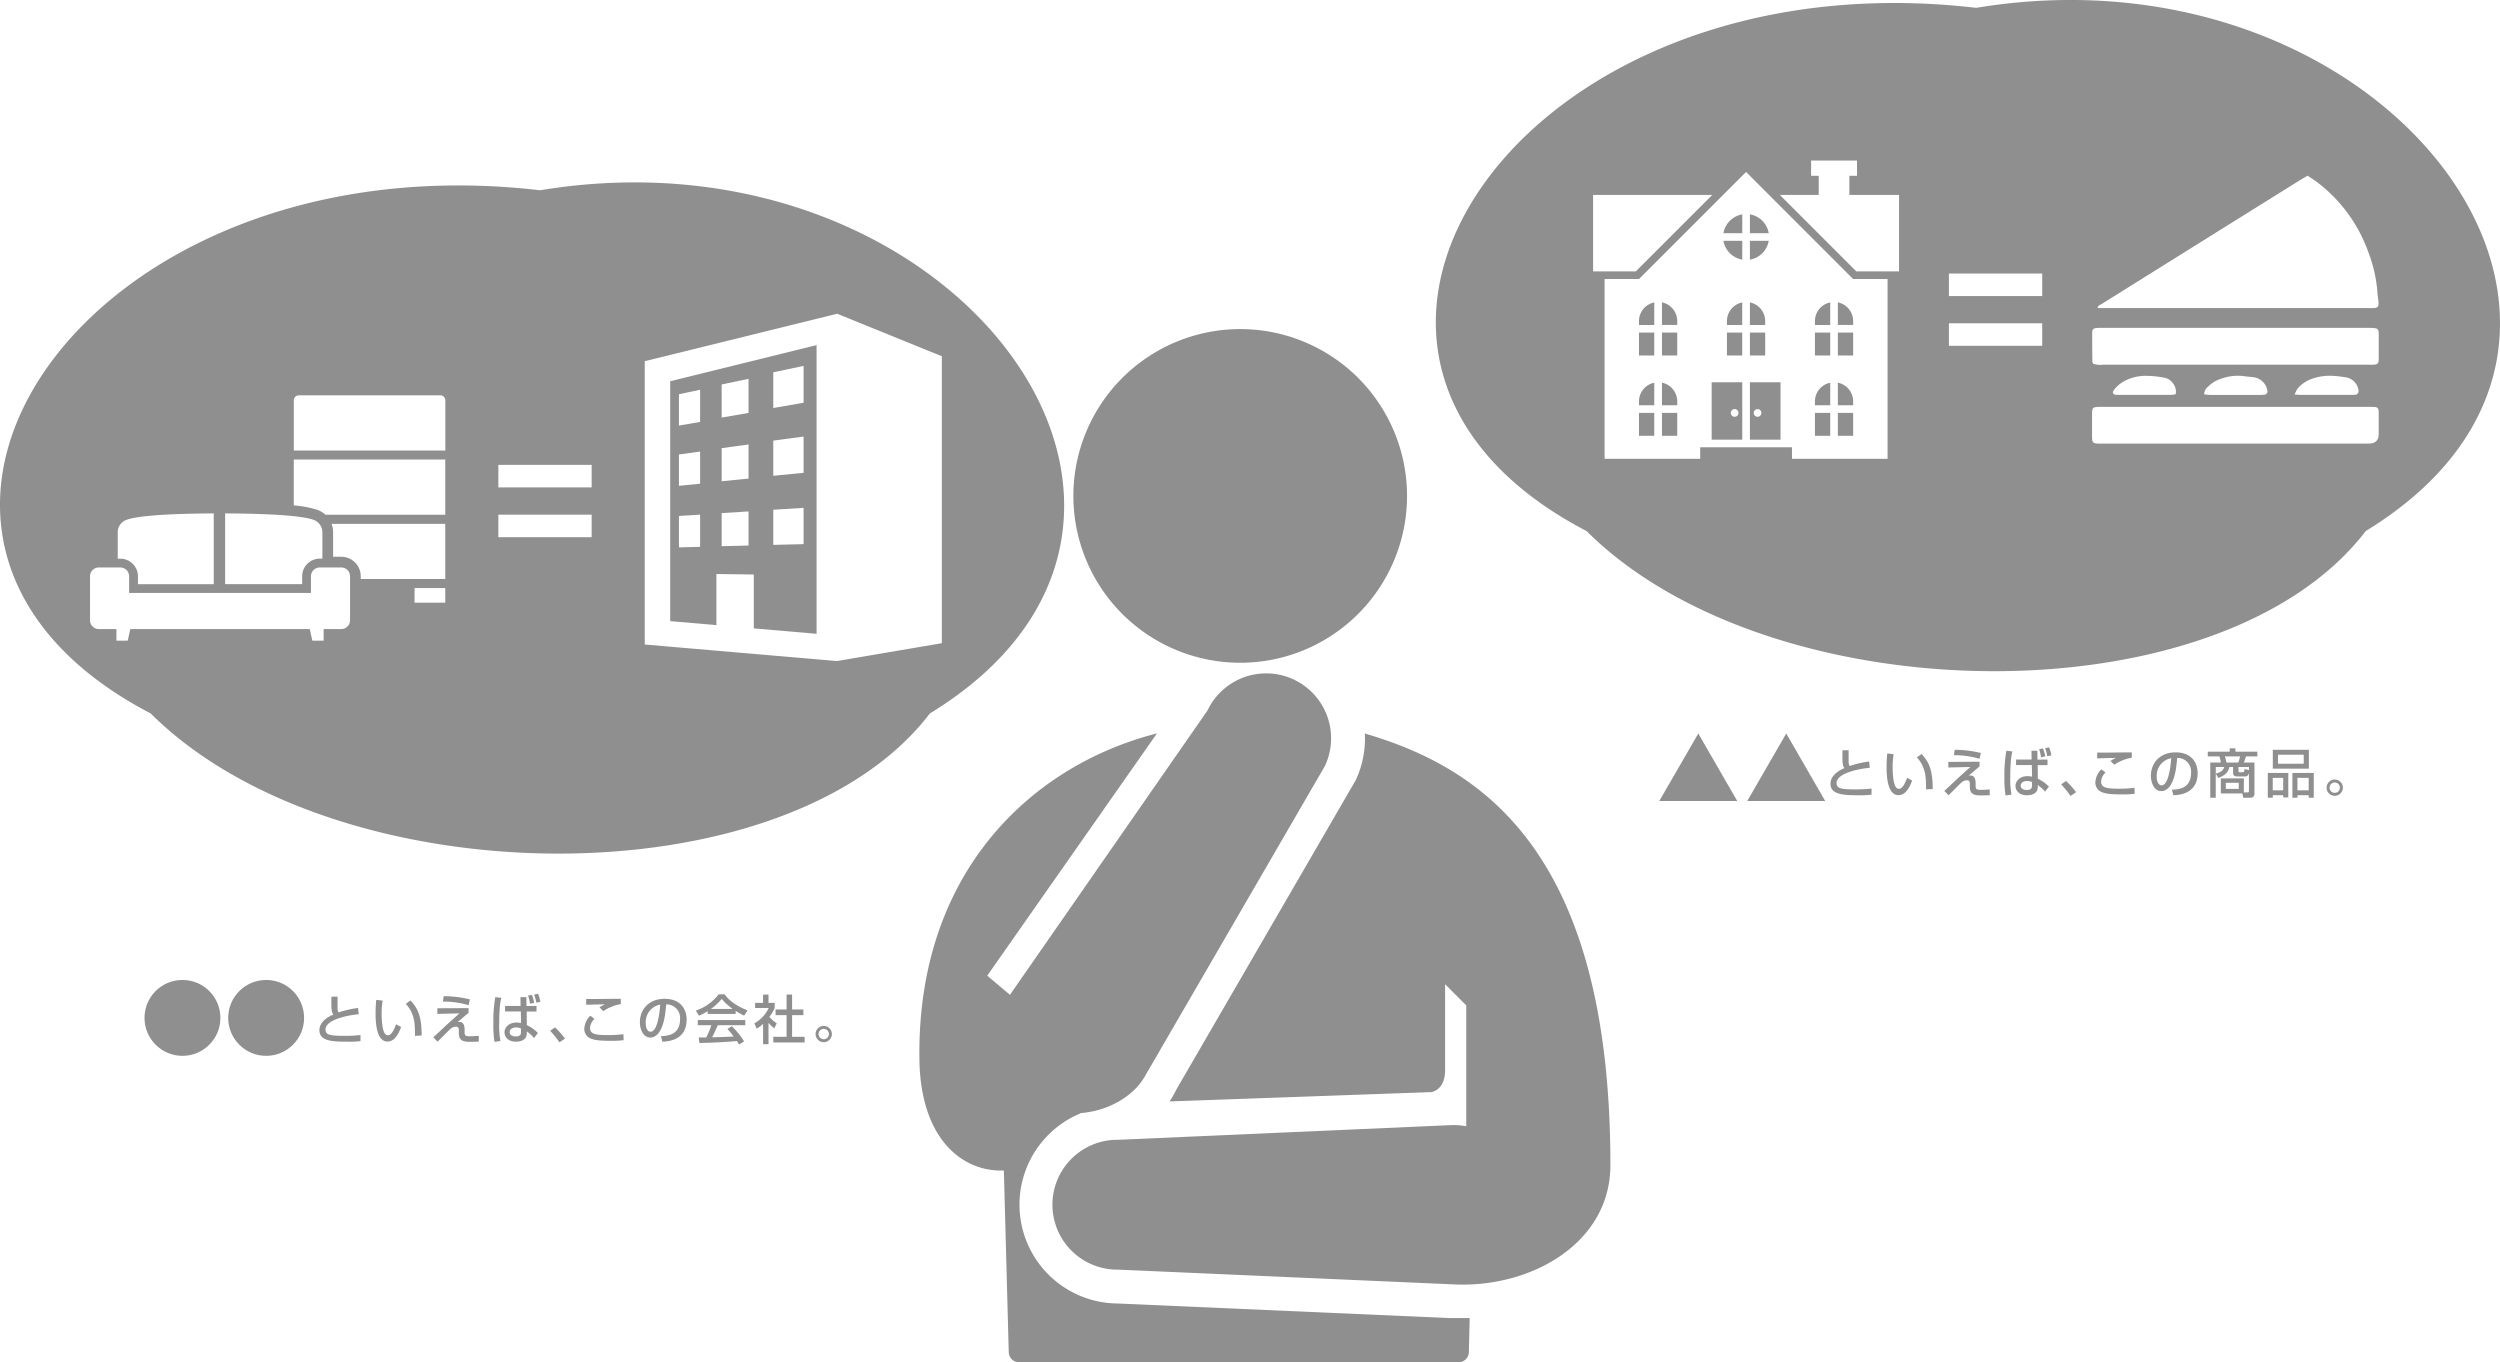 <svg xmlns="http://www.w3.org/2000/svg" width="749" height="408.154" viewBox="0 0 749 408.154">
  <g id="_レイヤー_1-2" transform="translate(0 -0.002)">
    <path id="パス_723" data-name="パス 723" d="M206.49,113.286A49.984,49.984,0,1,0,256.482,63.31,50,50,0,0,0,206.49,113.286Z" transform="translate(115.092 35.286)" fill="#8f8f8f"/>
    <path id="パス_724" data-name="パス 724" d="M341.751,322.686h-6.339l-99.2-4.361a29.608,29.608,0,0,1-11.431-56.813c.156-.062.312-.156.467-.234,8.3-.67,16.041-5.093,19.436-11.462l53.652-92.477a19.453,19.453,0,1,0-35.15-16.679L204,225.849l-6.806-5.731,50.848-72.589c-37.3,9.5-71.592,41.255-71.172,96.713,0,24.56,12.693,34.714,25.307,34.247l1.464,54.43a3.129,3.129,0,0,0,3.115,3.037H338.371a3.119,3.119,0,0,0,3.115-3.037l.249-10.232Z" transform="translate(98.582 72.2)" fill="#8f8f8f"/>
    <path id="パス_725" data-name="パス 725" d="M295.958,141.11a29.51,29.51,0,0,1-2.694,13.923l-53.745,92.695a32.806,32.806,0,0,1-2.056,3.613l78.57-2.8c2.788-.794,3.971-3.333,3.971-6.494V216.222l6.339,6.339V258.77a24.173,24.173,0,0,0-3.987-.358l-100.264,4.423a19.452,19.452,0,1,0,0,38.9l100.264,4.407c22.909,1.246,47.173-12.023,47.173-35.742,0-93.988-38.623-119.03-73.57-129.293Z" transform="translate(112.946 78.65)" fill="#8f8f8f"/>
    <path id="パス_726" data-name="パス 726" d="M128.93,149.087l13.845,1.2V134.977l11.2.14v16.15l18.813,1.62V66.39L128.93,77.214v71.9Zm30.883-74.551,9.079-1.916V83.661l-9.079,1.573Zm0,20.479,9.079-1.23v10.87l-9.079.888Zm0,20.7,9.079-.561v10.87l-9.079.218ZM144.348,78.179,152.4,76.5V86.714L144.348,88.1v-9.92Zm0,19.078,8.052-1.09v10.216l-8.052.794Zm0,19.467,8.052-.5v10.216l-8.052.2Zm-12.8-35.617,6.339-1.339v9.64l-6.339,1.09Zm0,18.05,6.339-.872v9.64l-6.339.623V99.142Zm0,18.424,6.339-.389v9.64l-6.339.156Z" transform="translate(71.862 37.003)" fill="#8f8f8f"/>
    <path id="パス_727" data-name="パス 727" d="M161.874,37.456C25.09,21.478-55.66,141.707,45.148,194.19c55.4,55.224,190.046,56.751,233.45,0,95.109-58.106,7.522-177.276-116.725-156.75ZM67.45,134.263c7.133.031,22.255.265,26.631,1.978a3.954,3.954,0,0,1,2.507,3.675v7.9h-.794a5.277,5.277,0,0,0-5.264,5.264v2.367H67.45v-21.2Zm-32.191,5.653a3.954,3.954,0,0,1,2.507-3.675c4.3-1.7,19-1.947,26.273-1.978v21.2H41.333v-2.367a5.277,5.277,0,0,0-5.264-5.264h-.794v-7.9Zm69.615,26.366a2.639,2.639,0,0,1-2.632,2.632H96.962v3.473h-3.38l-.779-3.473H39.044l-.779,3.473h-3.38v-3.473H29.606a2.639,2.639,0,0,1-2.632-2.632V153.091a2.639,2.639,0,0,1,2.632-2.632h6.448a2.639,2.639,0,0,1,2.632,2.632v5H93.162v-5a2.639,2.639,0,0,1,2.632-2.632h6.448a2.639,2.639,0,0,1,2.632,2.632v13.191ZM133.4,161h-9.2v-4.376h9.2Zm0-7.086H108.082v-.825a5.842,5.842,0,0,0-5.84-5.84H99.8v-7.32a6.93,6.93,0,0,0-.467-2.539H133.4v16.539Zm0-19.249h-35.9a7.306,7.306,0,0,0-2.258-1.417,30.4,30.4,0,0,0-7.226-1.386V118.128H133.4Zm0-19.249H88.023V100.39a1.512,1.512,0,0,1,1.511-1.511H131.91a1.512,1.512,0,0,1,1.511,1.511v15.029ZM177.26,141.38H149.306v-6.743H177.26v6.743Zm0-14.92H149.306v-6.743H177.26v6.743Zm104.9,46.69-31.4,5.342-57.592-4.952V88.663l57.654-14.219,31.35,12.724v86Z" transform="translate(0 19.558)" fill="#8f8f8f"/>
    <circle id="楕円形_46" data-name="楕円形 46" cx="11.369" cy="11.369" r="11.369" transform="translate(43.295 293.595)" fill="#8f8f8f"/>
    <circle id="楕円形_47" data-name="楕円形 47" cx="11.369" cy="11.369" r="11.369" transform="translate(68.369 293.595)" fill="#8f8f8f"/>
    <path id="パス_728" data-name="パス 728" d="M66.9,191.73c-.016.467-.031,1.417-.016,3.271a2.418,2.418,0,0,0,.311,1.464,29.813,29.813,0,0,1,5.825-1.339l.2,1.869c-4.049.4-9.952,1.807-9.952,4.579,0,1.729,1.6,1.9,5.934,1.9a38.331,38.331,0,0,0,4.548-.249v1.822a22.607,22.607,0,0,1-3.629.187c-4.516,0-8.675-.078-8.675-3.426,0-2.663,2.819-4.143,4.2-4.719-.436-.5-.685-.779-.607-5.342H66.9Z" transform="translate(34.251 106.864)" fill="#8f8f8f"/>
    <path id="パス_729" data-name="パス 729" d="M74.368,192.568a22.982,22.982,0,0,0-.3,3.893c0,1.542.125,5,1.059,6.1a1.154,1.154,0,0,0,.872.389c1.012,0,1.838-1.744,2.4-3.3l1.511.825c-1.075,2.943-2.4,4.361-4.08,4.361-2.99,0-3.582-4.5-3.582-8.488,0-1.775.14-3.255.2-4Zm9.7,10.559c-.047-2.975-.078-4.5-.748-6.292a8.625,8.625,0,0,0-2.025-3.271l1.4-1.043c1.978,2.134,3.364,4.283,3.364,10.5l-2.009.109Z" transform="translate(40.27 107.21)" fill="#8f8f8f"/>
    <path id="パス_730" data-name="パス 730" d="M93.919,195.222v1.417c-.545.436-2.819,2.383-3.286,2.788a1.758,1.758,0,0,1,.545-.078c1.184,0,1.557,1.043,1.557,2.243v.623c0,.95,0,1.433,1.386,1.433.794,0,2.118-.047,2.85-.125v1.744c-1.6.047-2.492.047-2.866.047-2.585,0-3.1-1-3.1-2.741v-.592c0-.483,0-1.2-.841-1.2a2.57,2.57,0,0,0-1.713.7c-.623.576-3.255,3.255-3.831,3.784l-1.261-1.293c.109-.078,2.6-2.43,3.021-2.819.857-.825,1.448-1.37,4.8-4.361l-6.619.156v-1.682l9.329-.047Zm0-.888a27.287,27.287,0,0,0-7.693-1.075l.249-1.62a33.717,33.717,0,0,1,7.834.966Z" transform="translate(46.463 106.814)" fill="#8f8f8f"/>
    <path id="パス_731" data-name="パス 731" d="M97.308,192.4a15.323,15.323,0,0,0-.467,2.912c-.14,1.7-.171,3.161-.171,4.439a25.772,25.772,0,0,0,.358,5.591l-1.775.249a31.387,31.387,0,0,1-.343-5.451,42.216,42.216,0,0,1,.576-7.943l1.838.2Zm5.762,2.445-.047-2.663H104.8l.031,2.663h3.006V196.5h-2.943l.047,4.08a11.4,11.4,0,0,1,3.317,2.352l-1.152,1.511a11.794,11.794,0,0,0-2.18-1.978,6.134,6.134,0,0,1-.078,1.23c-.311,1.417-1.916,1.838-3.13,1.838-2.741,0-3.473-1.76-3.473-2.8,0-1.464,1.324-2.928,3.551-2.928a5.664,5.664,0,0,1,1.417.171l-.078-3.489H98.414V194.83h4.657Zm.109,6.728a3.536,3.536,0,0,0-1.448-.3c-1.152,0-1.931.545-1.931,1.4,0,.747.623,1.293,1.822,1.293,1.557,0,1.557-.841,1.557-1.355Zm2.694-7.413a11.078,11.078,0,0,0-.576-2.445l1.184-.187a14.034,14.034,0,0,1,.654,2.367Zm1.884-.327a9.438,9.438,0,0,0-.654-2.4l1.215-.265a12.324,12.324,0,0,1,.67,2.414l-1.23.249Z" transform="translate(52.901 106.552)" fill="#8f8f8f"/>
    <path id="パス_732" data-name="パス 732" d="M108.633,202.141a28.629,28.629,0,0,0-2.8-3.473l1.448-1.028A25.344,25.344,0,0,1,110.3,201l-1.682,1.137Z" transform="translate(58.987 110.158)" fill="#8f8f8f"/>
    <path id="パス_733" data-name="パス 733" d="M115.452,198.167a4.1,4.1,0,0,0-1.324,2.725c0,1.869,1.729,2.134,5.466,2.134a33.887,33.887,0,0,0,4.532-.28l.062,1.791a26.567,26.567,0,0,1-3.925.2c-3.722,0-4.921-.3-5.856-.654a3.116,3.116,0,0,1-2.009-2.959,5.957,5.957,0,0,1,1.807-3.909Zm7.88-4.423a13.2,13.2,0,0,0-5.233,2.1l-1.137-1.121a10.953,10.953,0,0,1,1.635-.919c-.67,0-5.108.109-5.622.14v-1.775c.514.031.7.047,1.62.047,1.23,0,7.366-.078,8.737-.078v1.589Z" transform="translate(62.649 107.093)" fill="#8f8f8f"/>
    <path id="パス_734" data-name="パス 734" d="M129.407,203.332c1.884-.078,5.731-.249,5.731-5.155a4.065,4.065,0,0,0-4.158-4.361c-.249,2.616-.514,5.451-1.729,7.709-.265.483-1.2,2.227-3.037,2.227-2.071,0-3.115-2.367-3.115-4.579,0-3.816,2.679-7.024,7.382-7.024,5.248,0,6.619,3.6,6.619,6.2,0,6.276-5.607,6.572-7.257,6.65l-.452-1.682Zm-4.563-3.925c0,1.713.67,2.6,1.448,2.6,2.118,0,2.741-5.9,2.9-8.13a5.317,5.317,0,0,0-4.345,5.513Z" transform="translate(68.613 107.098)" fill="#8f8f8f"/>
    <path id="パス_735" data-name="パス 735" d="M137.4,196.32a15.162,15.162,0,0,1-2.6,1.355l-.934-1.511a14.674,14.674,0,0,0,6.837-4.875h1.822c1.152,1.807,3.691,3.582,6.821,4.8l-1.012,1.573a27.133,27.133,0,0,1-2.539-1.4v.9H137.4V196.3Zm9.422,10.014a9.568,9.568,0,0,0-.654-1.059c-2.165.218-5.7.467-11.213.592l-.234-1.651c.327,0,1.775,0,2.258-.016a23.189,23.189,0,0,0,1.526-3.675h-4.065V199h14.234v1.526h-8.238c-.545,1.277-1.152,2.616-1.7,3.629,2.959-.062,3.286-.078,6.448-.234a19.191,19.191,0,0,0-1.869-2.258l1.339-.825a23.667,23.667,0,0,1,3.66,4.548l-1.526.95ZM144.9,195.666a18.224,18.224,0,0,1-3.286-3.006,16.031,16.031,0,0,1-3.255,3.006Z" transform="translate(74.61 106.619)" fill="#8f8f8f"/>
    <path id="パス_736" data-name="パス 736" d="M149.372,206.2h-1.635v-6.1a9.431,9.431,0,0,1-1.916,1.464l-.7-1.6a10.347,10.347,0,0,0,4.3-4.61h-4.08v-1.542h2.383v-2.461h1.635v2.461h1.853v1.542a12.458,12.458,0,0,1-1.589,2.663,11.134,11.134,0,0,0,2.211,1.947l-.763,1.5a11.658,11.658,0,0,1-1.713-1.666v6.4Zm5.388-14.873h1.666v4.47h3.38v1.7h-3.38v6.494h3.753v1.7h-9.391v-1.7h3.987V197.5h-3.3v-1.7h3.3v-4.47Z" transform="translate(80.886 106.641)" fill="#8f8f8f"/>
    <path id="パス_737" data-name="パス 737" d="M161.775,199.805a2.437,2.437,0,0,1-4.875,0,2.437,2.437,0,1,1,4.875,0Zm-3.987,0a1.55,1.55,0,0,0,3.1,0,1.55,1.55,0,1,0-3.1,0Z" transform="translate(87.452 110.002)" fill="#8f8f8f"/>
    <path id="パス_738" data-name="パス 738" d="M357.591,144.32c-.016.467-.031,1.417-.016,3.27a2.418,2.418,0,0,0,.311,1.464,29.818,29.818,0,0,1,5.825-1.339l.2,1.869c-4.049.4-9.952,1.807-9.952,4.579,0,1.729,1.6,1.9,5.934,1.9a38.324,38.324,0,0,0,4.548-.249v1.822a22.6,22.6,0,0,1-3.629.187c-4.516,0-8.675-.078-8.675-3.426,0-2.663,2.819-4.143,4.2-4.719-.436-.5-.685-.779-.607-5.342h1.853Z" transform="translate(196.274 80.439)" fill="#8f8f8f"/>
    <path id="パス_739" data-name="パス 739" d="M365.048,145.168a22.973,22.973,0,0,0-.3,3.893c0,1.542.125,5,1.059,6.1a1.153,1.153,0,0,0,.872.389c1.012,0,1.838-1.744,2.4-3.3l1.511.825c-1.075,2.943-2.4,4.361-4.08,4.361-2.99,0-3.582-4.5-3.582-8.488,0-1.775.14-3.255.2-4Zm9.718,10.543c-.047-2.975-.078-4.5-.748-6.292a8.626,8.626,0,0,0-2.025-3.27l1.4-1.043c1.978,2.134,3.364,4.283,3.364,10.5l-2.009.109Z" transform="translate(202.288 80.79)" fill="#8f8f8f"/>
    <path id="パス_740" data-name="パス 740" d="M384.6,147.822v1.417c-.545.436-2.819,2.383-3.286,2.788a1.761,1.761,0,0,1,.545-.078c1.184,0,1.557,1.043,1.557,2.243v.623c0,.95,0,1.433,1.386,1.433.794,0,2.118-.047,2.85-.125v1.744c-1.6.047-2.492.047-2.866.047-2.585,0-3.1-1-3.1-2.741v-.592c0-.483,0-1.2-.841-1.2a2.571,2.571,0,0,0-1.713.7c-.623.576-3.255,3.255-3.831,3.784l-1.262-1.293c.109-.078,2.6-2.43,3.021-2.819.857-.825,1.448-1.371,4.8-4.361l-6.619.156v-1.682l9.329-.047Zm0-.888a27.285,27.285,0,0,0-7.693-1.075l.249-1.62a33.72,33.72,0,0,1,7.834.966Z" transform="translate(208.48 80.395)" fill="#8f8f8f"/>
    <path id="パス_741" data-name="パス 741" d="M388,145a15.329,15.329,0,0,0-.467,2.912c-.14,1.7-.171,3.161-.171,4.439a25.767,25.767,0,0,0,.358,5.591l-1.776.249a31.4,31.4,0,0,1-.343-5.451,42.218,42.218,0,0,1,.576-7.943l1.838.2Zm5.747,2.445-.047-2.663h1.775l.031,2.663h3.006V149.1h-2.943l.047,4.08a11.4,11.4,0,0,1,3.317,2.352l-1.152,1.511a11.8,11.8,0,0,0-2.18-1.978,6.138,6.138,0,0,1-.078,1.23c-.312,1.417-1.916,1.838-3.13,1.838-2.741,0-3.473-1.76-3.473-2.8,0-1.464,1.324-2.928,3.551-2.928a5.664,5.664,0,0,1,1.417.171l-.078-3.489h-4.719V147.43h4.656Zm.109,6.712a3.535,3.535,0,0,0-1.448-.3c-1.152,0-1.931.545-1.931,1.4,0,.747.623,1.293,1.822,1.293,1.557,0,1.557-.841,1.557-1.355Zm2.71-7.413a11.074,11.074,0,0,0-.576-2.445l1.184-.187a14.046,14.046,0,0,1,.654,2.367l-1.261.265Zm1.869-.311a9.433,9.433,0,0,0-.654-2.4l1.215-.265a12.334,12.334,0,0,1,.67,2.414l-1.23.249Z" transform="translate(214.923 80.133)" fill="#8f8f8f"/>
    <path id="パス_742" data-name="パス 742" d="M399.323,154.741a28.629,28.629,0,0,0-2.8-3.473l1.448-1.028a25.346,25.346,0,0,1,3.021,3.364l-1.682,1.137Z" transform="translate(221.01 83.739)" fill="#8f8f8f"/>
    <path id="パス_743" data-name="パス 743" d="M406.142,150.767a4.1,4.1,0,0,0-1.324,2.725c0,1.869,1.729,2.134,5.466,2.134a33.891,33.891,0,0,0,4.532-.28l.062,1.791a26.568,26.568,0,0,1-3.925.2c-3.722,0-4.921-.3-5.856-.654a3.116,3.116,0,0,1-2.009-2.959,5.957,5.957,0,0,1,1.807-3.909l1.246.95Zm7.865-4.423a13.2,13.2,0,0,0-5.233,2.1l-1.137-1.121a10.959,10.959,0,0,1,1.635-.919c-.67,0-5.108.109-5.622.14v-1.775c.514.031.7.047,1.62.047,1.23,0,7.366-.078,8.737-.078v1.589Z" transform="translate(224.672 80.673)" fill="#8f8f8f"/>
    <path id="パス_744" data-name="パス 744" d="M420.087,155.922c1.884-.078,5.731-.249,5.731-5.155a4.065,4.065,0,0,0-4.158-4.361c-.249,2.616-.514,5.451-1.729,7.709-.265.483-1.2,2.227-3.037,2.227-2.071,0-3.115-2.367-3.115-4.579,0-3.816,2.679-7.024,7.382-7.024,5.248,0,6.619,3.6,6.619,6.2,0,6.276-5.607,6.572-7.257,6.65l-.452-1.682Zm-4.563-3.909c0,1.713.67,2.6,1.448,2.6,2.118,0,2.741-5.9,2.9-8.13A5.317,5.317,0,0,0,415.524,152Z" transform="translate(230.63 80.673)" fill="#8f8f8f"/>
    <path id="パス_745" data-name="パス 745" d="M435.528,157.161H436.6a.4.4,0,0,0,.452-.452v-5.373c-.28,1.043-.779,1.043-1.355,1.043H433.69c-.5,0-1.386,0-1.386-1.059v-1.775h-1.09c-.327,1.4-1.043,2.4-3.317,3.3l-.794-1.308v7.226h-1.635V148.222h3.13a7.143,7.143,0,0,0-.389-1.838H424.72v-1.417h6.557v-1h1.729v1h6.557v1.417h-3.411a15.591,15.591,0,0,1-.623,1.838h3.177v9.469a1.113,1.113,0,0,1-1.106,1.075h-2.258l-.265-1.293h-6.448v-4.5h6.9v4.2Zm-8.41-7.616v1.962c1.511-.374,2.134-.857,2.57-1.962Zm2.725-3.161a10.606,10.606,0,0,1,.467,1.838h3.551a10.442,10.442,0,0,0,.529-1.838h-4.563Zm.28,7.9V156.1H434V154.28Zm6.946-3.784v-.95h-3.146v1.23a.315.315,0,0,0,.327.343h.779c.514,0,.654-.125.716-.981l1.324.343Z" transform="translate(236.728 80.244)" fill="#8f8f8f"/>
    <path id="パス_746" data-name="パス 746" d="M436.26,151.18h6.152v7.32H440.9v-.654h-3.13v.763h-1.495V151.18Zm12.319-1.277H437.771V144.25h10.808Zm-10.824,6.479h3.13v-3.738h-3.13Zm9.282-10.652h-7.709v2.694h7.709Zm-3.411,5.451h6.416v7.429h-1.511v-.763h-3.364v.763h-1.526V151.18Zm1.526,5.2h3.364v-3.738h-3.364Z" transform="translate(243.16 80.4)" fill="#8f8f8f"/>
    <path id="パス_747" data-name="パス 747" d="M452.455,152.405a2.437,2.437,0,0,1-4.875,0,2.437,2.437,0,1,1,4.875,0Zm-3.987,0a1.55,1.55,0,0,0,3.1,0,1.55,1.55,0,1,0-3.1,0Z" transform="translate(249.469 83.583)" fill="#8f8f8f"/>
    <rect id="長方形_405" data-name="長方形 405" width="4.579" height="6.868" transform="translate(517.391 99.64)" fill="#8f8f8f"/>
    <path id="パス_748" data-name="パス 748" d="M337.188,51.968V46.33H331.55A6.9,6.9,0,0,0,337.188,51.968Z" transform="translate(184.797 25.822)" fill="#8f8f8f"/>
    <path id="パス_749" data-name="パス 749" d="M331.55,46.878h5.638V41.24A6.9,6.9,0,0,0,331.55,46.878Z" transform="translate(184.797 22.985)" fill="#8f8f8f"/>
    <path id="パス_750" data-name="パス 750" d="M332.22,63.787v1.152H336.8V58.18A5.716,5.716,0,0,0,332.22,63.787Z" transform="translate(185.171 32.427)" fill="#8f8f8f"/>
    <rect id="長方形_406" data-name="長方形 406" width="4.579" height="6.868" transform="translate(524.274 99.64)" fill="#8f8f8f"/>
    <path id="パス_751" data-name="パス 751" d="M336.64,41.24v5.638h5.638A6.9,6.9,0,0,0,336.64,41.24Z" transform="translate(187.634 22.985)" fill="#8f8f8f"/>
    <path id="パス_752" data-name="パス 752" d="M341.219,63.787a5.718,5.718,0,0,0-4.579-5.607v6.759h4.579Z" transform="translate(187.634 32.427)" fill="#8f8f8f"/>
    <path id="パス_753" data-name="パス 753" d="M342.278,46.33H336.64v5.638A6.9,6.9,0,0,0,342.278,46.33Z" transform="translate(187.634 25.822)" fill="#8f8f8f"/>
    <path id="パス_754" data-name="パス 754" d="M319.72,58.17v6.759H324.3V63.777A5.718,5.718,0,0,0,319.72,58.17Z" transform="translate(178.204 32.421)" fill="#8f8f8f"/>
    <path id="パス_755" data-name="パス 755" d="M315.3,79.237v1.152h4.579V73.63A5.716,5.716,0,0,0,315.3,79.237Z" transform="translate(175.74 41.038)" fill="#8f8f8f"/>
    <path id="パス_756" data-name="パス 756" d="M315.3,63.787v1.152h4.579V58.18A5.716,5.716,0,0,0,315.3,63.787Z" transform="translate(175.74 32.427)" fill="#8f8f8f"/>
    <rect id="長方形_407" data-name="長方形 407" width="4.579" height="6.868" transform="translate(491.04 99.64)" fill="#8f8f8f"/>
    <rect id="長方形_408" data-name="長方形 408" width="4.579" height="6.868" transform="translate(491.04 123.701)" fill="#8f8f8f"/>
    <rect id="長方形_409" data-name="長方形 409" width="4.579" height="6.868" transform="translate(497.924 99.64)" fill="#8f8f8f"/>
    <path id="パス_757" data-name="パス 757" d="M329.28,90.733h9.173V73.54H329.28Zm6.884-9.157a1.152,1.152,0,1,1-1.152,1.152A1.16,1.16,0,0,1,336.164,81.576Z" transform="translate(183.532 40.988)" fill="#8f8f8f"/>
    <path id="パス_758" data-name="パス 758" d="M336.64,90.733h9.173V73.54H336.64Zm2.289-9.157a1.152,1.152,0,1,1-1.152,1.152A1.16,1.16,0,0,1,338.929,81.576Z" transform="translate(187.634 40.988)" fill="#8f8f8f"/>
    <path id="パス_759" data-name="パス 759" d="M319.72,73.62v6.759H324.3V79.227A5.718,5.718,0,0,0,319.72,73.62Z" transform="translate(178.204 41.033)" fill="#8f8f8f"/>
    <rect id="長方形_410" data-name="長方形 410" width="4.579" height="6.868" transform="translate(497.924 123.701)" fill="#8f8f8f"/>
    <rect id="長方形_411" data-name="長方形 411" width="4.579" height="6.868" transform="translate(550.625 99.64)" fill="#8f8f8f"/>
    <path id="パス_760" data-name="パス 760" d="M353.56,58.17v6.759h4.579V63.777A5.718,5.718,0,0,0,353.56,58.17Z" transform="translate(197.065 32.421)" fill="#8f8f8f"/>
    <path id="パス_761" data-name="パス 761" d="M353.56,73.62v6.759h4.579V79.227A5.718,5.718,0,0,0,353.56,73.62Z" transform="translate(197.065 41.033)" fill="#8f8f8f"/>
    <rect id="長方形_412" data-name="長方形 412" width="4.579" height="6.868" transform="translate(543.757 123.701)" fill="#8f8f8f"/>
    <rect id="長方形_413" data-name="長方形 413" width="4.579" height="6.868" transform="translate(550.625 123.701)" fill="#8f8f8f"/>
    <path id="パス_762" data-name="パス 762" d="M349.15,63.787v1.152h4.579V58.18A5.716,5.716,0,0,0,349.15,63.787Z" transform="translate(194.607 32.427)" fill="#8f8f8f"/>
    <path id="パス_763" data-name="パス 763" d="M438.095,2.351C301.3-13.613,220.561,106.6,321.37,159.1c55.4,55.224,190.046,56.751,233.45,0,95.109-58.106,7.522-177.276-116.725-156.75ZM323.332,58.4h35.711L336.133,81.309h-12.8Zm88.225,79.052h-28.64v-3.442h-27.5v3.442h-28.64V83.6h10.31l32.082-32.082L401.247,83.6h10.31ZM415,81.309H402.2L379.288,58.4h11.649V52.669h-2.289V48.091H402.4v4.579H400.11V58.4H415Zm42.89,22.286H429.934V96.852h27.955Zm0-14.9H429.934V81.948h27.955v6.743Zm17.77,2.414q19.272-12.054,38.561-24.093,10.279-6.4,20.542-12.817c.825-.514,1.682-1,2.616-1.557.825.545,1.6,1,2.32,1.526a45.418,45.418,0,0,1,15.979,21.6,41.7,41.7,0,0,1,2.648,11.961c.062,1.012.28,2.025.327,3.052.062,1.09-.311,1.448-1.417,1.511-.592.031-1.184.016-1.76.016H474.506c.016-.825.7-.934,1.137-1.2Zm79.94,41.8H475.986c-3.193,0-3.177.031-3.161-3.006v-5.42c.016-2.554.031-2.554,2.866-2.585h79.364c.841,0,1.682,0,2.523.062a1.043,1.043,0,0,1,1.09,1.075c.047.467.031.934.031,1.417V130.1q0,2.8-3.115,2.8Zm-76.452-15.667a5.418,5.418,0,0,1,.53-.794,10.09,10.09,0,0,1,3.286-2.507,13.6,13.6,0,0,1,6.058-1.339,31.186,31.186,0,0,1,5.233.514,4.117,4.117,0,0,1,2.85,1.791,3.983,3.983,0,0,1,.779,3.177,7.312,7.312,0,0,1-1.23.218H480.564a5.423,5.423,0,0,1-1-.109A.672.672,0,0,1,479.147,117.238Zm27.27.888a2.967,2.967,0,0,1,1.168-2.289,9.592,9.592,0,0,1,3.738-2.32,14.842,14.842,0,0,1,7.148-.81c.825.14,1.666.156,2.492.28a4.859,4.859,0,0,1,4.376,3.956,1.032,1.032,0,0,1-1.012,1.324,11.387,11.387,0,0,1-1.261.047H508.223a17.544,17.544,0,0,1-1.838-.171Zm27.1.078a11.142,11.142,0,0,1,.825-1.713,9.708,9.708,0,0,1,4.174-2.928,15.837,15.837,0,0,1,5.9-.981,32.275,32.275,0,0,1,4.236.436,4.545,4.545,0,0,1,4,3.971,1.066,1.066,0,0,1-1.106,1.277,11.375,11.375,0,0,1-1.262.031H535.462c-.5,0-.981-.047-1.947-.093ZM558.7,107.676c-.016,1.261-.327,1.526-1.62,1.589-.592.031-1.168,0-1.76,0H476.2a7.289,7.289,0,0,1-3.037-.28,2.574,2.574,0,0,1-.249-.639c-.031-2.912-.062-5.809-.047-8.721,0-.95.374-1.277,1.355-1.355.67-.047,1.339-.031,2.009-.031h79.115c3.52,0,3.38.062,3.364,3.084,0,2.118.016,4.252-.016,6.37Z" transform="translate(153.957 0)" fill="#8f8f8f"/>
    <path id="パス_764" data-name="パス 764" d="M349.15,79.237v1.152h4.579V73.63A5.716,5.716,0,0,0,349.15,79.237Z" transform="translate(194.607 41.038)" fill="#8f8f8f"/>
    <rect id="長方形_414" data-name="長方形 414" width="4.579" height="6.868" transform="translate(543.757 99.64)" fill="#8f8f8f"/>
    <path id="パス_765" data-name="パス 765" d="M330.89,141.11l-11.68,20.215h23.345Z" transform="translate(177.919 78.65)" fill="#8f8f8f"/>
    <path id="パス_766" data-name="パス 766" d="M347.81,141.11l-11.68,20.215h23.345Z" transform="translate(187.35 78.65)" fill="#8f8f8f"/>
  </g>
</svg>

